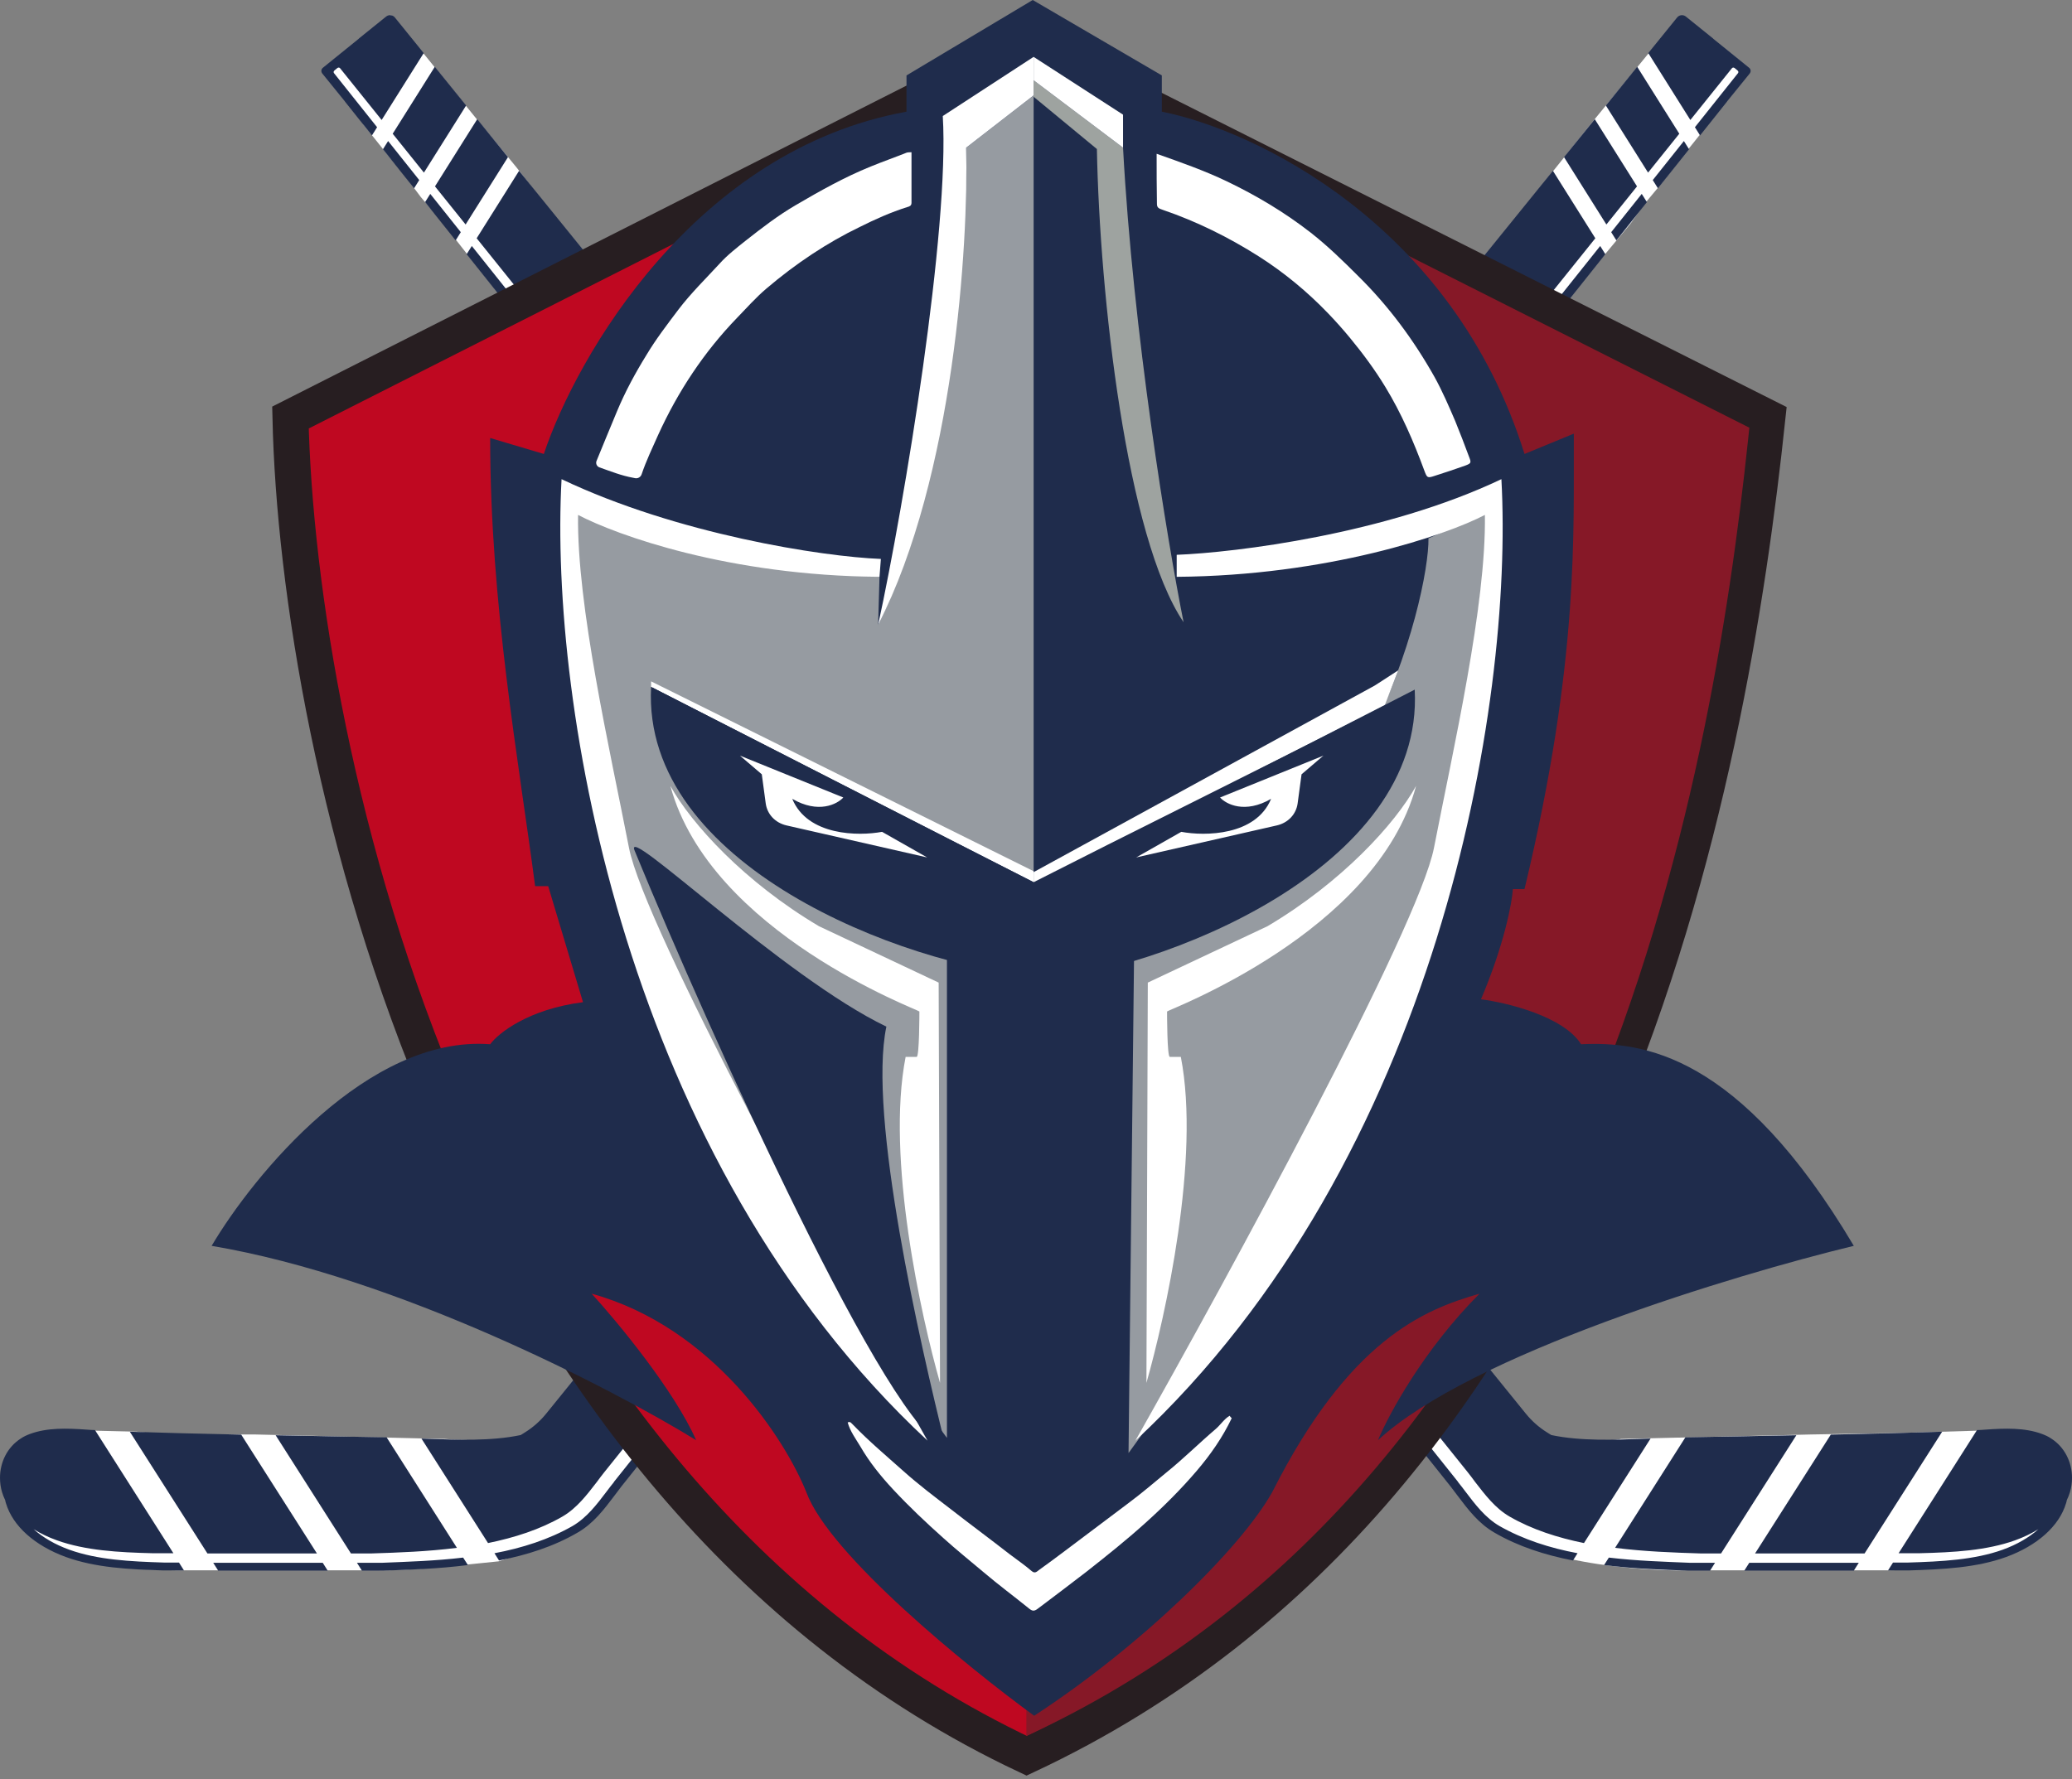<?xml version="1.0" encoding="UTF-8"?> <svg xmlns="http://www.w3.org/2000/svg" width="347" height="298" viewBox="0 0 347 298" fill="none"><rect x="0" y="0" width="347" height="298" fill="#808080" stroke="none"/><path d="M54.5 11.541L65.5 2.542L71 9.041L79.5 19.541L86.5 28.041L93.5 37.041L121.5 71.541L108 80.041L85 51.041L79 43.541L73.5 36.541L70.5 33.041L67.5 29.041L65 26.041L61 21.041L54.5 11.541Z" fill="white"></path><path d="M292 12.541L281 3.542L276 9.041L267 20.041L259 30.041L253 38.041L225 72.541L237.5 80.541L261.5 51.541L268 43.541L273 37.541L275.5 34.041L278 31.041L281.5 26.541L285.5 21.541L292 12.541Z" fill="white"></path><path d="M3.5 252.042C3.5 250.042 8.5 242.875 11 239.542L18.938 239.729L22.906 239.823L27 240.292H34.5H42.75L74.5 241.042C80 241.542 90.7 241.042 91.5 241.042C92.3 241.042 101.833 226.042 106.5 218.542L116 230.542V234.042C104 244.042 106.5 254.542 83.5 261.542C78.5 262.042 68.333 263.208 63 263.042H29.5C15.9 263.042 8.167 259.708 6 258.042C5.167 256.875 3.5 254.042 3.5 252.042Z" fill="white"></path><path d="M342.5 252.042C342.5 250.042 337.5 242.875 335 239.542L318 240.042L303.25 240.292L271.5 241.042C266 242.042 255.3 241.042 254.5 241.042C253.7 241.042 244.167 226.042 239.5 218.542L230 230.542L230.5 232.542C242.5 242.542 239.5 254.042 262.5 261.042C269 262.542 277.667 263.208 283 263.042H316.5C330.1 263.042 337.833 259.708 340 258.042C342.5 256.118 342.5 254.042 342.5 252.042Z" fill="white"></path><path d="M269.437 260.914C274.092 261.469 278.746 261.608 282.914 261.782H287.221L286.388 263.102H282.879C278.468 262.963 273.57 262.789 268.638 262.164L269.437 260.914ZM310.459 263.102H292.119L292.953 261.782H311.293L310.459 263.102ZM332.446 239.482C335.815 239.239 339.115 239.135 341.998 240.212C342.554 240.42 343.075 240.663 343.526 240.976C345.749 242.4 347 244.901 347 247.541C347 248.339 346.896 249.173 346.652 249.972C346.513 250.424 346.34 250.875 346.131 251.292C346.097 251.466 346.062 251.674 345.992 251.848C344.846 255.634 341.199 258.899 335.989 260.809C331.022 262.615 325.395 262.893 319.559 263.067H316.19L317.024 261.747H319.525C325.186 261.573 330.674 261.295 335.398 259.593C337.795 258.725 339.81 257.544 341.373 256.155C340.192 256.884 338.907 257.509 337.448 258.03C332.689 259.732 327.166 260.045 321.47 260.184H317.962L331.091 239.552C331.578 239.552 332.029 239.517 332.446 239.482ZM79.015 41.206C132.164 107.86 242.818 246.549 244.185 248.236V248.27C244.602 248.791 245.019 249.312 245.401 249.833C247.033 251.987 248.735 254.244 251.132 255.634C255.092 257.891 259.573 259.316 264.192 260.184L263.428 261.4C258.808 260.497 254.293 259.072 250.298 256.746C247.624 255.217 245.852 252.855 244.116 250.563C243.734 250.042 243.316 249.486 242.934 249C242.344 248.27 232.167 235.488 216.779 216.245C180.15 170.389 114.103 87.665 78.149 42.584L79.015 41.206ZM288.229 260.219H284.755C280.309 260.08 275.412 259.906 270.479 259.281L282.254 240.768C284.929 240.733 288.298 240.663 291.98 240.594C294.793 240.524 297.781 240.489 300.837 240.42L288.229 260.219ZM312.265 260.219H293.925L306.603 240.316C313.377 240.177 320.08 240.003 325.256 239.829L312.265 260.219ZM255.537 236.811C256.53 238.037 257.72 239.089 259.057 239.925L259.795 240.386C264.691 241.425 270.45 241.198 275.307 241.011C275.689 241.011 276.072 240.976 276.419 240.976L265.269 258.482C260.858 257.579 256.585 256.224 252.799 254.036C250.403 252.647 248.701 250.389 247.033 248.236C246.651 247.715 246.235 247.158 245.818 246.637C244.476 244.916 133.225 106.397 79.828 39.913L86.931 28.613L255.537 236.811ZM77.17 38.892L76.304 40.27C74.515 38.026 72.807 35.885 71.19 33.857L72.056 32.479C73.686 34.523 75.393 36.664 77.17 38.892ZM85.073 26.32L77.977 37.608C76.195 35.388 74.482 33.256 72.847 31.22L79.924 19.962L85.073 26.32ZM70.211 30.164L69.345 31.543C67.465 29.185 65.723 26.998 64.132 25.002L64.998 23.625C66.618 25.657 68.359 27.842 70.211 30.164ZM78.066 17.668L70.996 28.915C69.138 26.602 67.391 24.427 65.766 22.403L72.817 11.186L78.066 17.668ZM64.666 2.773C65.113 2.412 65.768 2.481 66.13 2.928L70.959 8.892L63.915 20.098C61.165 16.674 58.823 13.758 56.954 11.431C56.833 11.28 56.635 11.287 56.485 11.41L56.012 11.802C55.866 11.922 55.821 12.108 55.939 12.257C57.844 14.649 60.274 17.698 63.153 21.311L62.287 22.688C60.551 20.507 59.034 18.603 57.764 17.007C57.764 16.972 57.729 16.937 57.694 16.903L53.978 12.317C53.735 12.005 53.77 11.588 54.082 11.345L60.102 6.474L60.091 6.462L64.666 2.773Z" fill="#1F2C4C"></path><path d="M77.562 260.914C72.908 261.469 68.254 261.608 64.085 261.782H59.779L60.612 263.102H64.121C68.532 262.963 73.429 262.789 78.362 262.164L77.562 260.914ZM36.541 263.102H54.881L54.047 261.782H35.707L36.541 263.102ZM14.554 239.482C11.185 239.239 7.885 239.135 5.002 240.211C4.446 240.42 3.925 240.663 3.473 240.976C1.25 242.4 0 244.901 0 247.541C0 248.339 0.104 249.173 0.347 249.972C0.486 250.423 0.66 250.875 0.868 251.292C0.903 251.465 0.938 251.674 1.008 251.848C2.154 255.634 5.801 258.899 11.011 260.809C15.978 262.615 21.605 262.893 27.44 263.067H30.81L29.976 261.747H27.476C21.814 261.573 16.326 261.295 11.602 259.593C9.205 258.725 7.19 257.544 5.627 256.155C6.808 256.884 8.093 257.509 9.552 258.03C14.311 259.732 19.834 260.045 25.53 260.184H29.038L15.909 239.552C15.422 239.551 14.971 239.517 14.554 239.482ZM267.985 41.206C214.835 107.86 104.181 246.549 102.815 248.235V248.27C102.398 248.791 101.981 249.312 101.599 249.833C99.966 251.986 98.264 254.244 95.868 255.634C91.908 257.891 87.427 259.315 82.808 260.184L83.572 261.4C88.191 260.496 92.707 259.072 96.702 256.745C99.376 255.217 101.148 252.855 102.884 250.563C103.266 250.042 103.683 249.486 104.065 249C104.656 248.27 114.833 235.488 130.221 216.245C166.85 170.388 232.896 87.664 268.85 42.583L267.985 41.206ZM58.771 260.219H62.245C66.691 260.08 71.588 259.906 76.52 259.281L64.746 240.768C62.071 240.733 58.702 240.663 55.02 240.594C52.206 240.524 49.219 240.489 46.163 240.42L58.771 260.219ZM34.735 260.219H53.075L40.396 240.316C33.623 240.177 26.919 240.003 21.744 239.829L34.735 260.219ZM91.462 236.811C90.47 238.037 89.28 239.089 87.943 239.925L87.205 240.386C82.308 241.425 76.549 241.198 71.693 241.011C71.311 241.011 70.928 240.976 70.581 240.976L81.731 258.482C86.142 257.579 90.414 256.224 94.2 254.036C96.597 252.647 98.299 250.389 99.966 248.235C100.348 247.714 100.765 247.158 101.182 246.637C102.524 244.916 213.774 106.396 267.171 39.913L260.069 28.613L91.462 236.811ZM269.83 38.892L270.696 40.27C272.485 38.026 274.193 35.885 275.81 33.857L274.944 32.479C273.314 34.523 271.606 36.663 269.83 38.892ZM261.927 26.32L269.022 37.608C270.805 35.388 272.517 33.256 274.153 31.22L267.076 19.962L261.927 26.32ZM276.789 30.164L277.655 31.543C279.535 29.185 281.277 26.998 282.868 25.002L282.002 23.625C280.382 25.657 278.641 27.842 276.789 30.164ZM268.933 17.668L276.004 28.915C277.861 26.602 279.608 24.427 281.234 22.402L274.183 11.186L268.933 17.668ZM282.334 2.773C281.887 2.412 281.232 2.481 280.87 2.928L276.041 8.891L283.085 20.098C285.835 16.674 288.177 13.758 290.046 11.431C290.167 11.28 290.365 11.286 290.514 11.41L290.988 11.802C291.133 11.922 291.179 12.108 291.061 12.257C289.156 14.649 286.726 17.698 283.847 21.311L284.712 22.687C286.449 20.507 287.965 18.603 289.236 17.006C289.236 16.972 289.271 16.937 289.305 16.903L293.022 12.317C293.265 12.005 293.23 11.588 292.917 11.345L286.898 6.474L286.908 6.461L282.334 2.773Z" fill="#1F2C4C"></path><path d="M48.644 69.943L171.923 7.542L295.993 69.943C289.583 130.326 268.861 248.667 171.923 294.105C76.25 249.031 49.873 125.883 48.644 69.943Z" fill="#BF0821" stroke="#271E21" stroke-width="6.033"></path><path d="M172.869 11.06L291.106 70.704L292.967 71.642L292.747 73.715C289.682 102.676 283.18 145.727 265.761 187.053C248.335 228.396 219.879 268.247 172.794 290.383L171.888 290.809V10.564L172.869 11.06Z" fill="#861827"></path><path d="M82.087 174.924C61.679 173.369 42.486 196.79 35.44 208.694C66.538 213.942 102.494 232.584 116.586 241.249C112.893 232.892 103.385 221.408 99.093 216.711C119.501 222.348 131.567 241.249 135.05 249.995C138.937 260.491 162.098 279.312 173.193 287.41C191.074 275.748 207.692 259.471 213.037 249.995C225.913 224.486 238.385 219.384 247.779 216.711C238.449 226.041 232.554 236.957 230.772 241.249C246.321 226.866 290.376 213.553 310.46 208.694C291.267 176.382 274.989 174.438 264.785 174.924C261.869 170.259 252.395 167.959 248.022 167.393C251.909 158.257 253.205 151.277 253.367 148.928H255.31C264.542 110.542 263.489 89.082 263.57 72.642L255.31 76.043C243.26 37.366 209.798 21.703 194.573 18.707V12.633L172.95 0L151.813 12.633V18.707C116.44 25.121 96.583 59.604 91.076 76.043L82.087 73.371C82.087 101.31 86.865 127.387 89.618 148.443H91.805L97.636 167.878C88.501 169.045 83.464 173.061 82.087 174.924Z" fill="#1F2C4C"></path><path d="M209.089 91.8C210.162 91.699 211.236 91.545 212.31 91.443L209.089 91.8Z" fill="white"></path><path d="M106.047 80.035C104.053 79.678 102.241 78.94 100.349 78.277C99.932 78.102 99.733 77.625 99.904 77.206C100.618 75.465 102.389 71.145 103.315 68.937C104.695 65.62 106.382 62.506 108.274 59.444C109.859 56.79 111.75 54.34 113.591 51.891C115.686 49.135 118.141 46.735 120.492 44.184C121.77 42.755 123.355 41.53 124.889 40.305C127.547 38.212 130.257 36.12 133.222 34.385C137.312 31.985 141.401 29.689 145.798 27.902C147.792 27.086 149.837 26.372 151.882 25.555C152.086 25.504 152.291 25.504 152.649 25.504C152.649 28.362 152.649 31.169 152.649 33.976C152.649 34.486 152.291 34.588 151.933 34.691C149.173 35.558 146.565 36.732 144.009 38.008C141.248 39.335 138.59 40.866 136.034 42.55C133.324 44.337 130.768 46.276 128.314 48.369C126.576 49.849 125.042 51.584 123.458 53.218C117.885 58.985 113.539 65.568 110.216 72.867C109.306 74.911 108.193 77.236 107.454 79.45C107.302 79.909 106.835 80.192 106.361 80.098L106.047 80.035Z" fill="white"></path><path d="M193.703 25.759C197.742 27.189 201.678 28.567 205.41 30.353C210.42 32.752 215.124 35.559 219.52 38.979C222.383 41.224 224.94 43.725 227.495 46.277C232.557 51.278 236.749 56.944 240.225 63.12C241.554 65.518 242.628 68.019 243.702 70.52C244.52 72.51 245.287 74.552 246.053 76.594C246.411 77.512 246.36 77.614 245.44 77.972C243.753 78.584 242.015 79.145 240.277 79.707C239.05 80.115 238.999 80.064 238.538 78.839C236.749 73.991 234.704 69.244 231.995 64.803C230.257 61.945 228.262 59.24 226.115 56.637C224.94 55.208 223.713 53.83 222.434 52.503C218.958 48.88 215.073 45.665 210.829 42.96C205.768 39.744 200.4 37.09 194.726 35.151C194.163 34.947 193.754 34.844 193.754 34.181C193.703 31.374 193.703 28.618 193.703 25.759Z" fill="white"></path><path d="M206.277 237.565C204.744 240.781 202.75 243.639 200.449 246.344C197.791 249.458 194.877 252.366 191.809 255.122C188.639 257.981 185.316 260.635 181.942 263.289C179.233 265.381 176.523 267.423 173.814 269.464C173.149 269.974 172.842 269.873 172.229 269.362C169.775 267.372 167.219 265.483 164.816 263.442C162.516 261.502 160.164 259.614 157.965 257.624C155.052 255.021 152.24 252.366 149.581 249.509C147.485 247.263 145.594 244.915 144.06 242.261C143.293 240.985 142.373 239.76 141.964 238.28C142.424 238.025 142.628 238.484 142.884 238.689C145.543 241.445 148.457 243.894 151.319 246.446C153.825 248.692 156.534 250.733 159.193 252.775C162.465 255.327 165.788 257.776 169.06 260.329C170.337 261.298 171.615 262.166 172.791 263.186C173.353 263.646 173.66 263.237 174.018 262.983C175.45 261.962 176.881 260.89 178.312 259.818C181.84 257.164 185.368 254.51 188.895 251.856C191.094 250.223 193.19 248.436 195.286 246.701C198.2 244.353 200.807 241.751 203.619 239.352C204.437 238.637 204.999 237.719 205.919 237.157C206.022 237.31 206.124 237.413 206.277 237.565Z" fill="white"></path><path d="M188.997 243.402L189.919 160.452C228.076 147.733 239.382 99.929 239.228 90.174L249.136 85.797C249.136 95.474 242.823 139.53 235.08 163.678C227.339 187.826 201.132 226.889 188.997 243.402Z" fill="#969BA1"></path><path d="M158.587 160.723V240.866C127.251 198.654 96.139 146.165 96.6 85.565C108.732 92.57 127.476 95.704 147.292 96.625L147.061 104.69C157.886 83.261 161.89 42.631 161.813 24.735L173.103 15.979V37.639V147.086L109.278 114.828C108.54 140.266 141.844 156.191 158.587 160.723Z" fill="#969BA1"></path><path d="M188.076 24.734C189.735 55.702 195.526 90.787 198.214 104.228C188.629 90.034 184.159 49.389 183.698 24.964L173.099 16.209V13.444L188.076 24.734Z" fill="#9EA3A0"></path><path d="M234.159 112.295L230.242 114.83L173.099 146.092V147.78L185.618 141.451L231.855 118.286L234.159 112.295Z" fill="white"></path><path d="M109.042 115.059V114.137L173.098 145.935V147.778L159.503 140.866L109.042 115.059Z" fill="white"></path><path d="M251.441 80.265C232.086 89.481 206.894 92.553 197.063 92.938V96.624C222.316 96.44 242.224 89.635 248.676 86.255C248.907 101.463 243.376 125.426 240.151 142.017C237.57 155.289 205.742 213.753 190.15 241.326C240.842 194.137 253.515 118.053 251.441 80.265Z" fill="white"></path><path d="M94.045 80.265C113.4 89.481 137.69 93.245 147.521 93.629L147.291 96.624C122.037 96.44 103.262 89.635 96.81 86.255C96.58 101.463 102.11 125.426 105.336 142.017C107.916 155.289 139.745 213.753 155.336 241.326C104.644 194.137 91.971 118.053 94.045 80.265Z" fill="white"></path><path d="M158.351 242.249C149.365 240.636 118.95 173.354 106.277 142.479C104.262 137.569 131.162 163.677 148.443 171.972C145.309 186.903 154.127 225.275 158.351 242.249Z" fill="#1F2C4C"></path><path d="M137.151 155.151C124.709 147.777 115.799 138.023 112.267 131.648C118.948 156.303 153.972 169.206 153.972 169.437C153.972 169.667 153.972 177.04 153.511 177.04H151.668C148.35 193.999 154.279 220.589 157.428 231.649L157.198 164.598L137.151 155.151Z" fill="white"></path><path d="M212.27 155.151C224.712 147.777 233.622 138.023 237.155 131.648C230.473 156.303 195.449 169.206 195.449 169.437C195.449 169.667 195.449 177.04 195.91 177.04H197.754C201.072 193.999 195.142 220.589 191.993 231.649L192.224 164.598L212.27 155.151Z" fill="white"></path><path d="M157.889 19.435C159.041 38.329 151.514 84.183 147.06 104.689C159.779 79.805 162.19 41.018 161.806 24.735L173.097 15.979V9.527L157.889 19.435Z" fill="white"></path><path d="M188.076 19.205L173.099 9.527V13.444L188.076 24.735V19.205Z" fill="white"></path><path d="M173.099 164.369V148.24L236.924 115.521C238.537 145.475 194.374 162.68 173.099 164.369Z" fill="#1F2C4C"></path><path d="M172.91 163.446L173.097 147.778L109.041 115.059C107.428 145.013 151.635 161.756 172.91 163.446Z" fill="#1F2C4C"></path><path d="M155.271 143.63L147.719 139.341C143.77 140.084 135.234 140.019 132.68 133.814C137.054 136.354 140.201 134.723 141.229 133.59L123.92 126.579L127.579 129.705L128.235 134.572C128.482 136.406 129.836 137.84 131.731 138.271L155.271 143.63Z" fill="white"></path><path d="M190.28 143.63L197.832 139.341C201.782 140.084 210.317 140.019 212.872 133.814C208.498 136.354 205.35 134.723 204.323 133.59L221.631 126.579L217.973 129.705L217.317 134.572C217.07 136.406 215.715 137.84 213.82 138.271L190.28 143.63Z" fill="white"></path></svg> 